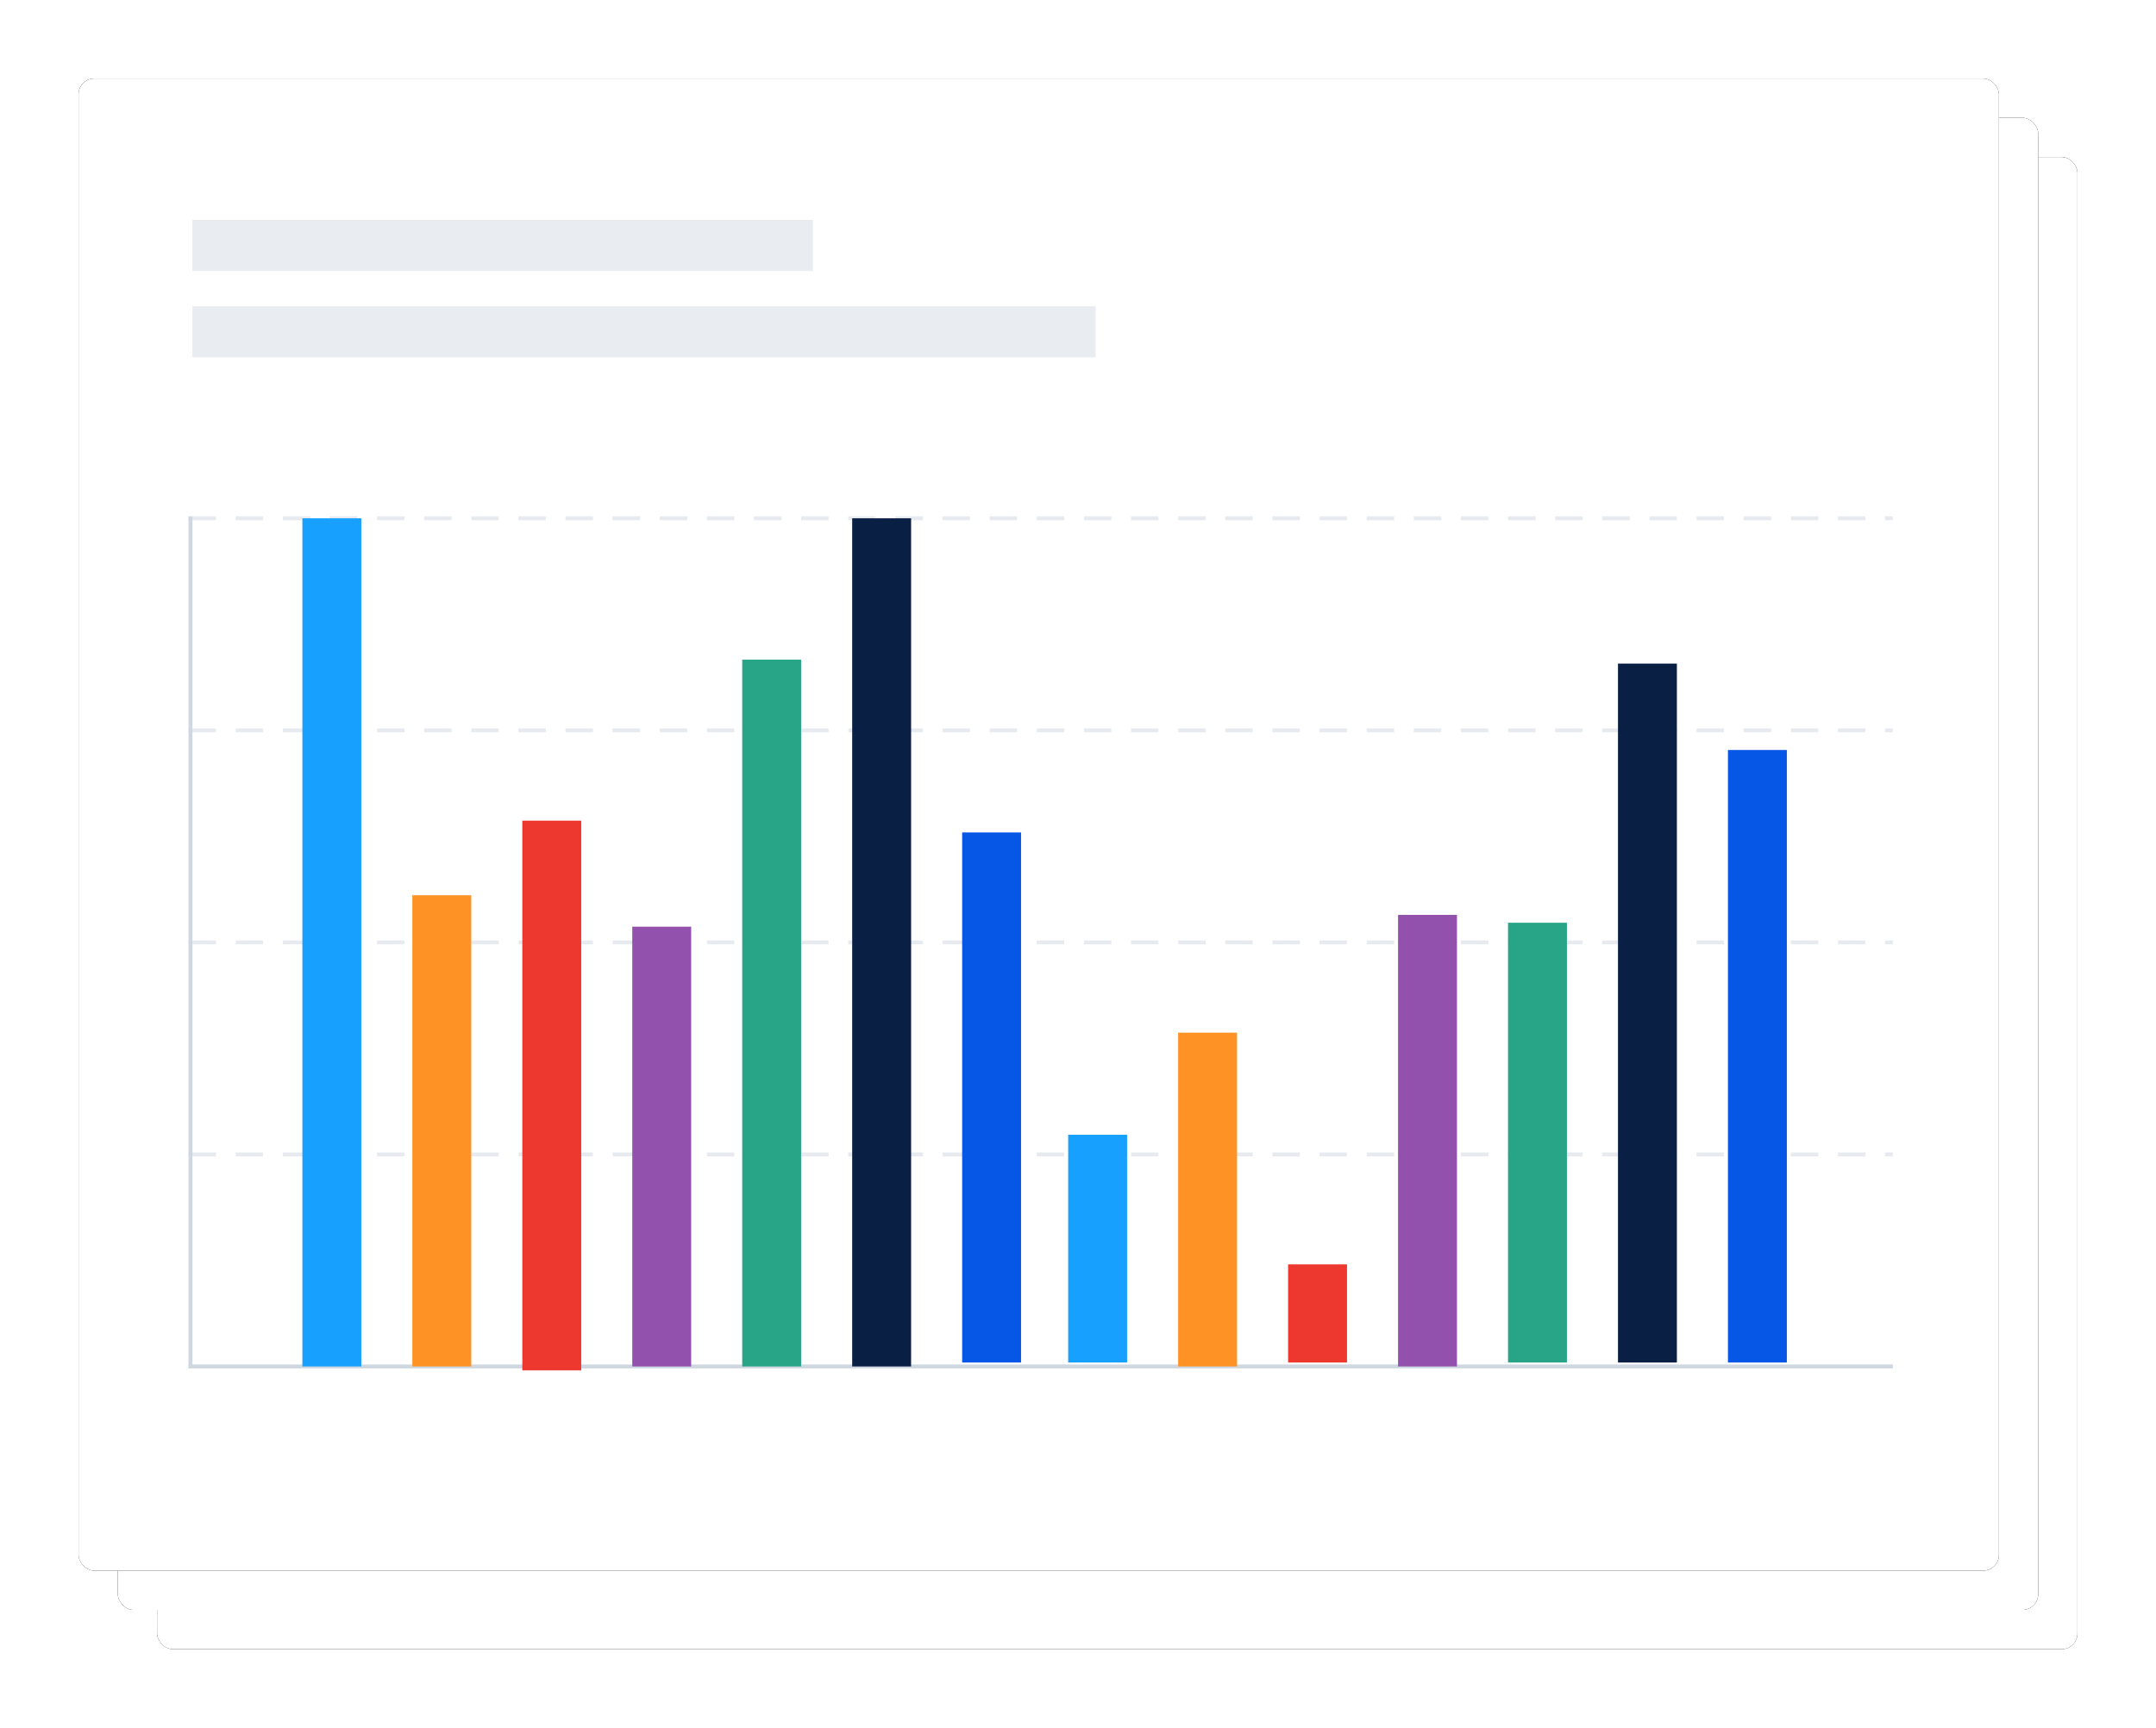 <?xml version="1.0" encoding="UTF-8"?>
<svg width="549px" height="440px" viewBox="0 0 549 440" version="1.1" xmlns="http://www.w3.org/2000/svg" xmlns:xlink="http://www.w3.org/1999/xlink">
    <!-- Generator: Sketch 54.1 (76490) - https://sketchapp.com -->
    <title>Group</title>
    <desc>Created with Sketch.</desc>
    <defs>
        <rect id="path-1" x="20" y="20" width="489" height="380" rx="4"></rect>
        <filter x="-6.1%" y="-7.9%" width="112.3%" height="115.8%" filterUnits="objectBoundingBox" id="filter-2">
            <feOffset dx="0" dy="0" in="SourceAlpha" result="shadowOffsetOuter1"></feOffset>
            <feGaussianBlur stdDeviation="10" in="shadowOffsetOuter1" result="shadowBlurOuter1"></feGaussianBlur>
            <feColorMatrix values="0 0 0 0 0.101   0 0 0 0 0.101   0 0 0 0 0.101  0 0 0 0.2 0" type="matrix" in="shadowBlurOuter1"></feColorMatrix>
        </filter>
        <rect id="path-3" x="10" y="10" width="489" height="380" rx="4"></rect>
        <filter x="-6.1%" y="-7.9%" width="112.3%" height="115.8%" filterUnits="objectBoundingBox" id="filter-4">
            <feOffset dx="0" dy="0" in="SourceAlpha" result="shadowOffsetOuter1"></feOffset>
            <feGaussianBlur stdDeviation="10" in="shadowOffsetOuter1" result="shadowBlurOuter1"></feGaussianBlur>
            <feColorMatrix values="0 0 0 0 0.101   0 0 0 0 0.101   0 0 0 0 0.101  0 0 0 0.2 0" type="matrix" in="shadowBlurOuter1"></feColorMatrix>
        </filter>
        <rect id="path-5" x="0" y="0" width="489" height="380" rx="4"></rect>
        <filter x="-6.1%" y="-7.9%" width="112.3%" height="115.8%" filterUnits="objectBoundingBox" id="filter-6">
            <feOffset dx="0" dy="0" in="SourceAlpha" result="shadowOffsetOuter1"></feOffset>
            <feGaussianBlur stdDeviation="10" in="shadowOffsetOuter1" result="shadowBlurOuter1"></feGaussianBlur>
            <feColorMatrix values="0 0 0 0 0.101   0 0 0 0 0.101   0 0 0 0 0.101  0 0 0 0.2 0" type="matrix" in="shadowBlurOuter1"></feColorMatrix>
        </filter>
    </defs>
    <g id="Desktop" stroke="none" stroke-width="1" fill="none" fill-rule="evenodd">
        <g id="Home-Copy-7" transform="translate(-235, -689)">
            <g id="Group" transform="translate(255, 709)">
                <g id="Group-3-Copy-2">
                    <g id="Rectangle">
                        <use fill="black" fill-opacity="1" filter="url(#filter-2)" xlink:href="#path-1"></use>
                        <use fill="#FFFFFF" fill-rule="evenodd" xlink:href="#path-1"></use>
                    </g>
                    <g id="Rectangle">
                        <use fill="black" fill-opacity="1" filter="url(#filter-4)" xlink:href="#path-3"></use>
                        <use fill="#FFFFFF" fill-rule="evenodd" xlink:href="#path-3"></use>
                    </g>
                    <g id="Rectangle">
                        <use fill="black" fill-opacity="1" filter="url(#filter-6)" xlink:href="#path-5"></use>
                        <use fill="#FFFFFF" fill-rule="evenodd" xlink:href="#path-5"></use>
                    </g>
                    <rect id="Rectangle" fill="#E9ECF0" x="29" y="36" width="158" height="13"></rect>
                    <rect id="Rectangle-Copy-12" fill="#E9ECF0" x="29" y="58" width="230" height="13"></rect>
                    <path d="M28.5,328 L461.5,328" id="Line-5" stroke="#CFD7E1" stroke-linecap="square"></path>
                    <path d="M28.5,328 L28.5,112" id="Line-5" stroke="#CFD7E1" stroke-linecap="square"></path>
                    <path d="M28.5,274 L461.5,274" id="Line-5-Copy" stroke="#CFD7E1" opacity="0.503" stroke-linecap="square" stroke-dasharray="6,6"></path>
                    <path d="M28.5,220 L461.5,220" id="Line-5-Copy-2" stroke="#CFD7E1" opacity="0.503" stroke-linecap="square" stroke-dasharray="6,6"></path>
                    <path d="M28.5,166 L461.5,166" id="Line-5-Copy-3" stroke="#CFD7E1" opacity="0.503" stroke-linecap="square" stroke-dasharray="6,6"></path>
                    <path d="M28.5,112 L461.5,112" id="Line-5-Copy-4" stroke="#CFD7E1" opacity="0.503" stroke-linecap="square" stroke-dasharray="6,6"></path>
                </g>
                <rect id="Rectangle" fill="#18A0FF" x="57" y="112" width="15" height="216"></rect>
                <rect id="Rectangle" fill="#FF9225" x="85" y="208" width="15" height="120"></rect>
                <rect id="Rectangle-Copy" fill="#EC382E" x="113" y="189" width="15" height="140"></rect>
                <rect id="Rectangle-Copy-2" fill="#9251AC" x="141" y="216" width="15" height="112"></rect>
                <rect id="Rectangle-Copy-3" fill="#28A486" x="169" y="148" width="15" height="180"></rect>
                <rect id="Rectangle-Copy-4" fill="#0A1F44" x="197" y="112" width="15" height="216"></rect>
                <rect id="Rectangle-Copy-5" fill="#0757E7" x="225" y="192" width="15" height="135"></rect>
                <rect id="Rectangle-Copy-6" fill="#18A0FF" x="252" y="269" width="15" height="58"></rect>
                <rect id="Rectangle-Copy-7" fill="#FF9225" x="280" y="243" width="15" height="85"></rect>
                <rect id="Rectangle-Copy-8" fill="#EC382E" x="308" y="302" width="15" height="25"></rect>
                <rect id="Rectangle-Copy-9" fill="#9251AC" x="336" y="213" width="15" height="115"></rect>
                <rect id="Rectangle-Copy-10" fill="#28A486" x="364" y="215" width="15" height="112"></rect>
                <rect id="Rectangle-Copy-11" fill="#0A1F44" x="392" y="149" width="15" height="178"></rect>
                <rect id="Rectangle-Copy-13" fill="#0757E7" x="420" y="171" width="15" height="156"></rect>
            </g>
        </g>
    </g>
</svg>